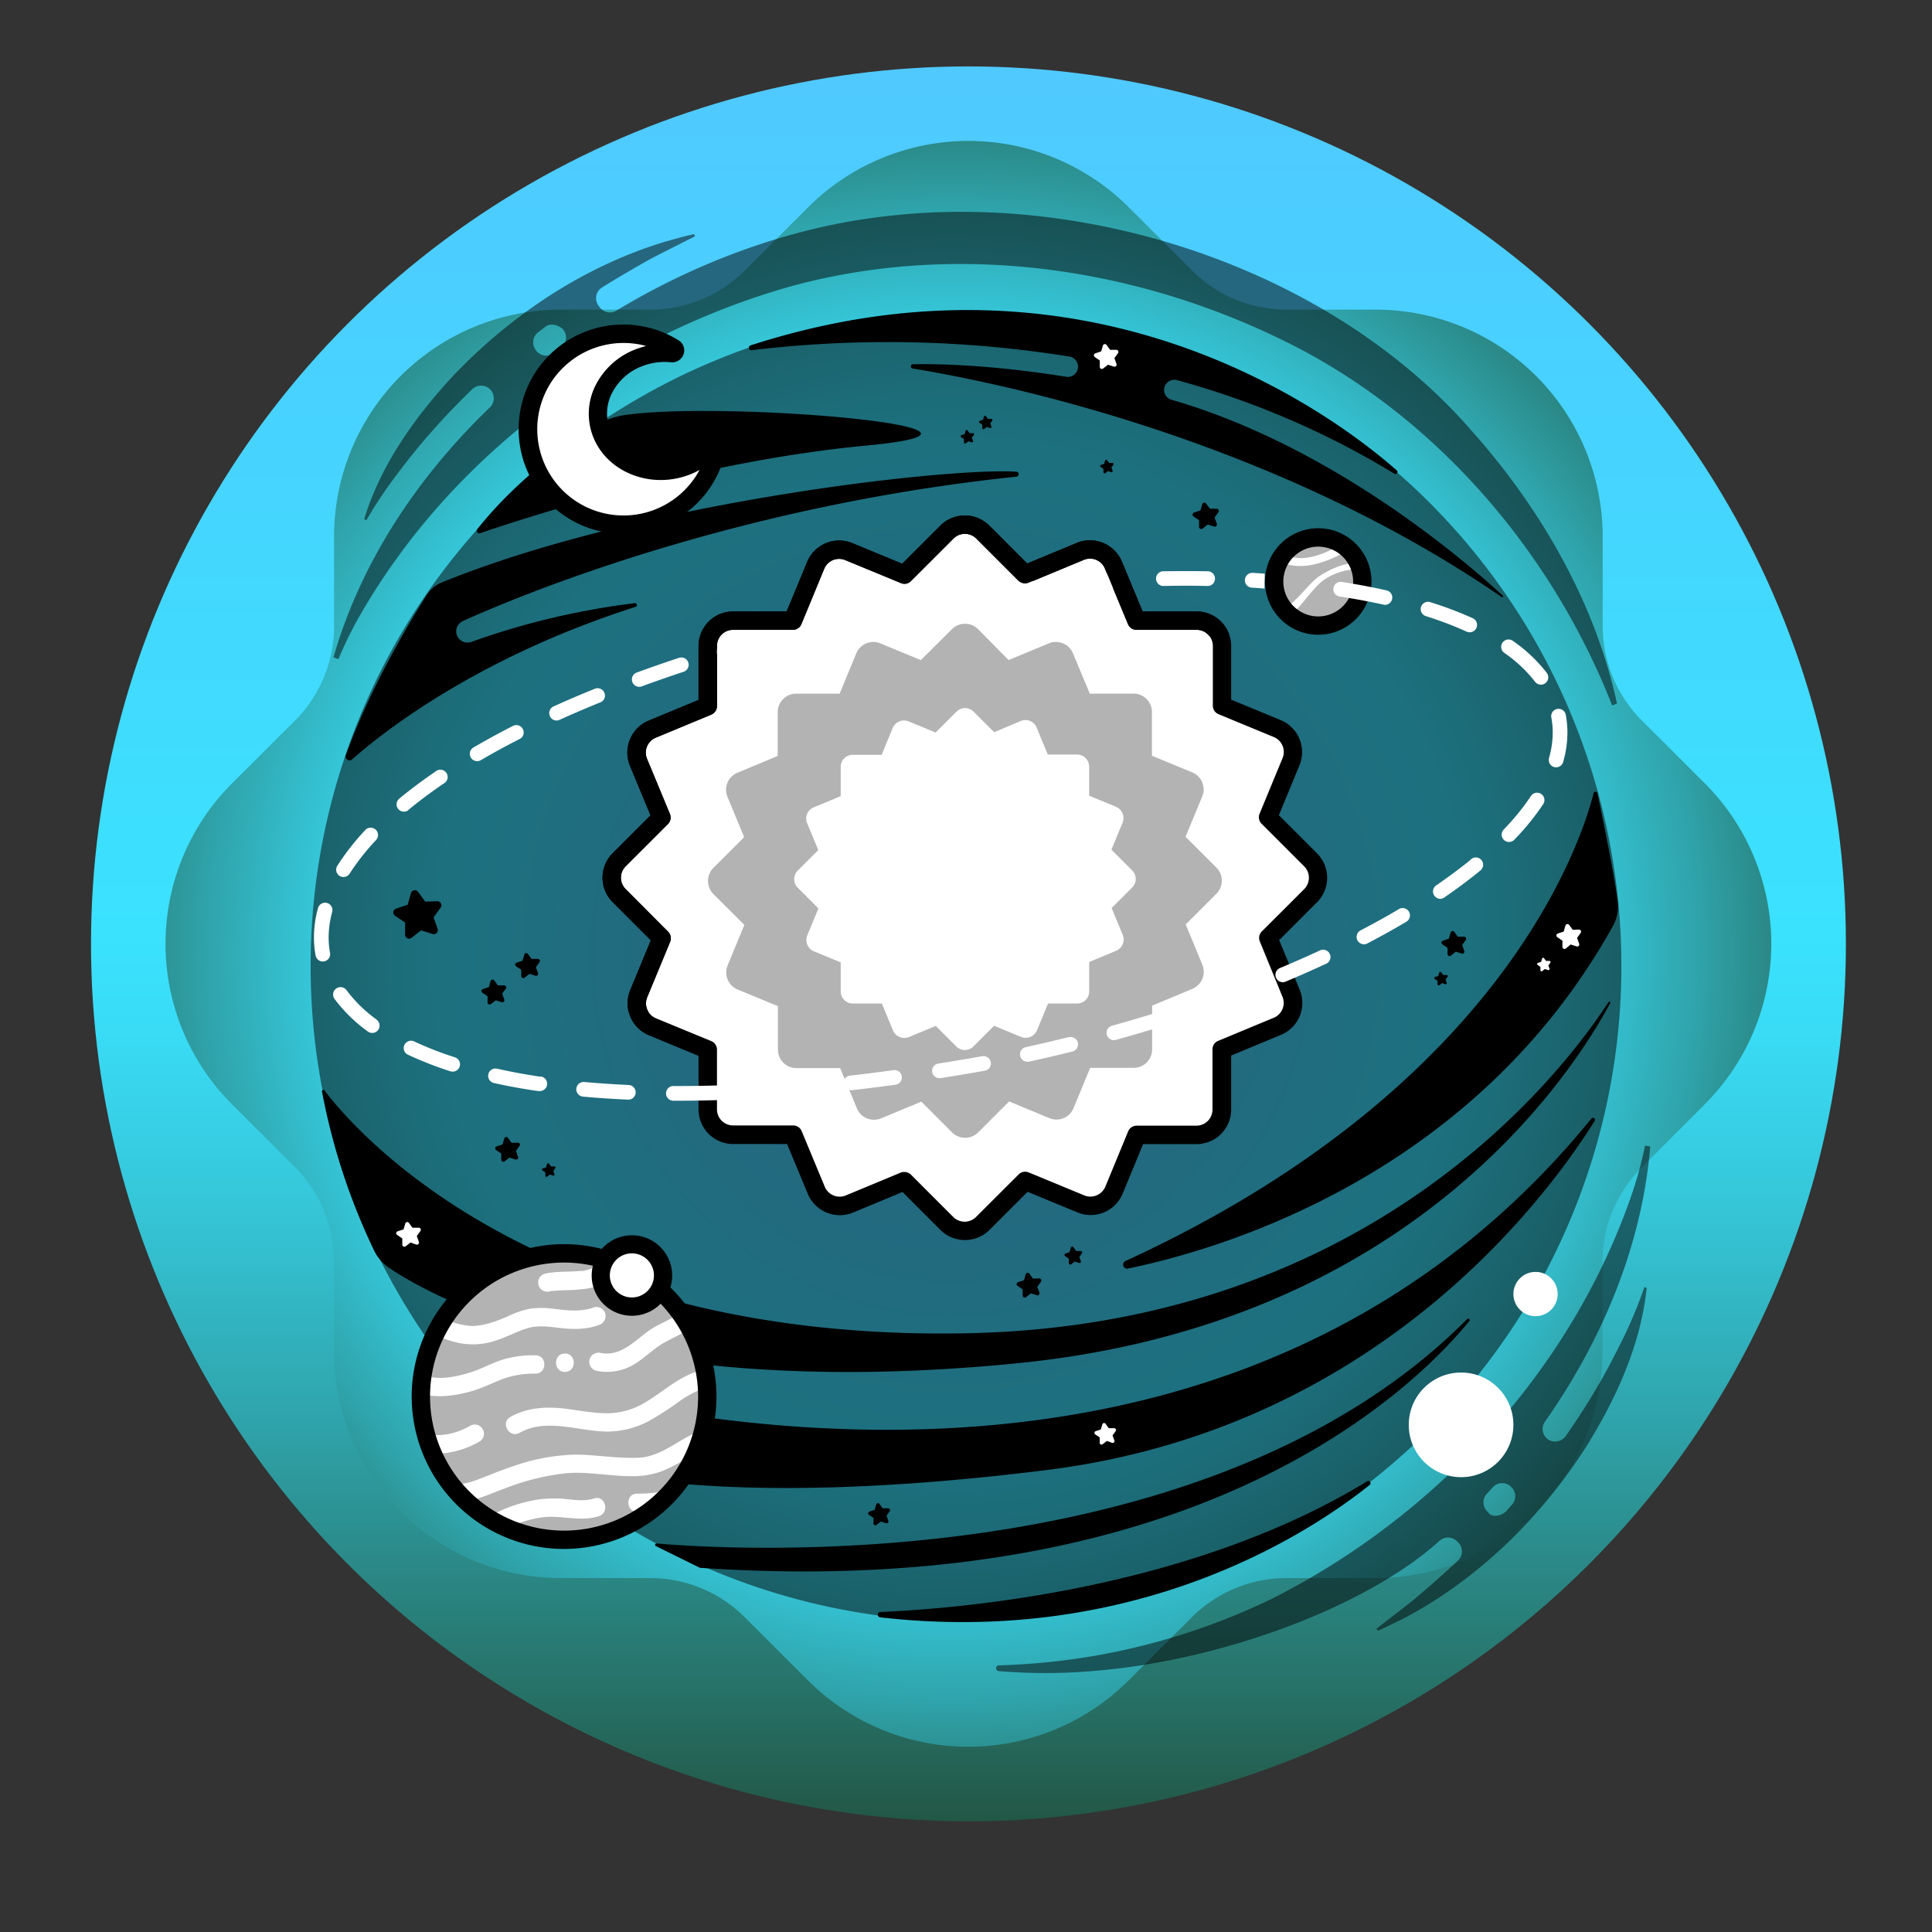 <svg id="Camada_1" data-name="Camada 1" xmlns="http://www.w3.org/2000/svg" xmlns:xlink="http://www.w3.org/1999/xlink" viewBox="0 0 480 480"><rect x="0" y="0" width="480" height="480" fill="#333333" stroke="none"/><defs><style>.cls-1{fill:url(#Gradiente_sem_nome_7);}.cls-2{fill:url(#Gradiente_sem_nome_2);}.cls-3{opacity:0.5;}.cls-4{fill:none;}.cls-5{fill:#fff;}.cls-6{opacity:0.3;}</style><linearGradient id="Gradiente_sem_nome_7" x1="240.61" y1="-20" x2="240.61" y2="506.37" gradientUnits="userSpaceOnUse"><stop offset="0" stop-color="#54c4ff"/><stop offset="0.03" stop-color="#52c6ff"/><stop offset="0.48" stop-color="#3ae2fe"/><stop offset="0.53" stop-color="#39daf4"/><stop offset="0.61" stop-color="#35c5d7"/><stop offset="0.71" stop-color="#2fa3aa"/><stop offset="0.83" stop-color="#27746b"/><stop offset="0.9" stop-color="#225644"/></linearGradient><radialGradient id="Gradiente_sem_nome_2" cx="236.39" cy="237.37" r="261.51" xlink:href="#Gradiente_sem_nome_7"/></defs><circle class="cls-1" cx="240.61" cy="234.5" r="218"/><path class="cls-2" d="M423.57,194.63,407.91,179a33.22,33.22,0,0,1-9.73-23.49V133.32a56.39,56.39,0,0,0-56.39-56.39H319.64a33.22,33.22,0,0,1-23.49-9.73L280.48,51.54a56.37,56.37,0,0,0-79.74,0L185.07,67.2a33.22,33.22,0,0,1-23.49,9.73H139.43A56.39,56.39,0,0,0,83,133.32v22.15A33.22,33.22,0,0,1,73.31,179L57.64,194.63a56.38,56.38,0,0,0,0,79.74L73.31,290A33.22,33.22,0,0,1,83,313.53v22.15a56.39,56.39,0,0,0,56.39,56.39h22.15a33.22,33.22,0,0,1,23.49,9.73l15.67,15.66a56.37,56.37,0,0,0,79.74,0l15.67-15.66a33.22,33.22,0,0,1,23.49-9.73h22.15a56.39,56.39,0,0,0,56.39-56.39V313.53A33.22,33.22,0,0,1,407.91,290l15.66-15.67A56.38,56.38,0,0,0,423.57,194.63Z"/><circle class="cls-3" cx="240" cy="240" r="162.83"/><path class="cls-3" d="M365.38,106.75c-34.54-39.5-93.95-59.18-145.54-53-22.76,2.6-45.9,10.88-66.68,23.41a3.14,3.14,0,0,1-4.17-.82l-.29-.4a3.13,3.13,0,0,1,.85-4.5c4.1-2.56,8.28-5,12.43-7.31,2.84-1.46,7.78-3.94,10.69-5.42l-.25-.54c-1.93.39-4.89,1.24-6.79,1.77-20.2,6-38.48,18.16-53,33.38-9.54,10.29-18,22.09-22.15,35.66l.53.28a112.74,112.74,0,0,1,7.58-11.36c2.69-3.58,5.62-7.28,8.61-10.61,3.22-3.67,6.63-7.21,10.17-10.63A3.15,3.15,0,0,1,122,97h0a3.15,3.15,0,0,1-.3,4.23c-18.16,17.45-32.14,38.69-38.85,62.08l1.22.46a98.69,98.69,0,0,1,5.54-11.2c23-39.87,62.92-69.06,107-81.47,40.43-11,84.36-5,121.79,13.28,37.6,18.16,66.94,52.2,82.13,90.87l1.21-.45C396.27,149.59,382.64,126.05,365.38,106.75ZM133.7,82.55l1.76-1.35c1.54-1.2,3.54-.2,4.44.61L140,82a3.13,3.13,0,0,1-.64,4.39l-1.79,1.33a3.13,3.13,0,0,1-4.43-.7l-.09-.13A3.15,3.15,0,0,1,133.7,82.55Z"/><path class="cls-4" d="M375.36,369.34a3.13,3.13,0,0,0-4.48.17c-.5.56-1,1.1-1.5,1.65a3.13,3.13,0,0,0,.21,4.43l.15.13,4.47-.25,1.47-1.67a3.14,3.14,0,0,0-.2-4.34Z"/><path class="cls-3" d="M403.33,332.38c-2,4-4.12,8.22-6.42,12.07-2.43,4.18-5.07,8.27-7.86,12.27a3.24,3.24,0,0,1-4.38.94,3.14,3.14,0,0,1-.83-4.44C398.31,332.6,408,309.08,410,284.83l-1.29-.21a99,99,0,0,1-3.28,12.05c-14.93,43.55-48.49,79.86-89.38,100.51a165.87,165.87,0,0,1-67.94,16.57.72.72,0,0,0,0,1.43,139.57,139.57,0,0,0,24.58-.12c31.15-2.65,66.95-15.94,84.94-32.24a3.15,3.15,0,0,1,4.24,0l.35.33a3.14,3.14,0,0,1,0,4.58c-3.54,3.31-7.17,6.5-10.8,9.57-2.5,2-6.88,5.36-9.45,7.36l.35.49c1.82-.76,4.56-2.15,6.32-3,18.67-9.81,34.28-25.21,45.59-42.94,7.38-11.93,13.4-25.12,14.89-39.24l-.58-.17A115.11,115.11,0,0,1,403.33,332.38ZM375.68,373.8l-1.47,1.67c-1.93,1.76-4.09,1.16-4.47.25l-.15-.13a3.13,3.13,0,0,1-.21-4.43c.51-.55,1-1.09,1.5-1.65a3.13,3.13,0,0,1,4.48-.17l.12.12A3.14,3.14,0,0,1,375.68,373.8Z"/><path class="cls-5" d="M325.6,213.61,315,203l5.7-13.8a6.31,6.31,0,0,0-3.42-8.24l-13.72-5.67V160.49a6.32,6.32,0,0,0-6.31-6.31H282.35l-5.73-13.79a6.31,6.31,0,0,0-8.24-3.41l-13.71,5.7-10.49-10.5a6.33,6.33,0,0,0-8.93,0l-10.56,10.56-13.8-5.7a6.31,6.31,0,0,0-8.24,3.42L197,154.18H182.14a6.31,6.31,0,0,0-6.31,6.31v14.94L162,181.16a6.3,6.3,0,0,0-3.41,8.24l5.69,13.71-10.49,10.5a6.3,6.3,0,0,0,0,8.92l10.56,10.56-5.7,13.81a6.31,6.31,0,0,0,3.42,8.24l13.72,5.66v14.84a6.3,6.3,0,0,0,6.31,6.31h14.94l5.73,13.8a6.3,6.3,0,0,0,8.24,3.4l13.71-5.69L235.25,304a6.31,6.31,0,0,0,8.93,0l10.56-10.56,13.8,5.7a6.31,6.31,0,0,0,8.24-3.42L282.45,282h14.84a6.31,6.31,0,0,0,6.31-6.31V260.71L317.39,255a6.31,6.31,0,0,0,3.41-8.25L315.11,233l10.49-10.49A6.31,6.31,0,0,0,325.6,213.61Z"/><path d="M239.71,308.08a8.58,8.58,0,0,1-6.07-2.51l-9.41-9.42-12.3,5.11a8.61,8.61,0,0,1-11.23-4.64l-5.15-12.39H182.14a8.6,8.6,0,0,1-8.59-8.59V262.33l-12.31-5.09A8.59,8.59,0,0,1,156.58,246l5.12-12.4-9.48-9.49a8.58,8.58,0,0,1,0-12.15l9.41-9.41-5.11-12.3a8.61,8.61,0,0,1,4.64-11.23l12.39-5.14V160.49a8.6,8.6,0,0,1,8.59-8.59h13.31l5.09-12.31a8.61,8.61,0,0,1,11.22-4.66l12.39,5.12,9.49-9.48a8.6,8.6,0,0,1,12.15,0L255.2,140l12.3-5.1a8.6,8.6,0,0,1,11.23,4.63l5.15,12.39h13.41a8.6,8.6,0,0,1,8.59,8.59v13.32l12.31,5.08a8.59,8.59,0,0,1,4.66,11.22l-5.12,12.4,9.48,9.48a8.58,8.58,0,0,1,0,12.15l-9.41,9.42,5.1,12.29a8.59,8.59,0,0,1-4.63,11.23l-12.39,5.15v13.41a8.6,8.6,0,0,1-8.59,8.59H284l-5.08,12.31a8.59,8.59,0,0,1-11.22,4.66l-12.4-5.12-9.48,9.49A8.6,8.6,0,0,1,239.71,308.08Zm-15-16.9a2.3,2.3,0,0,1,1.61.66l10.5,10.5a4,4,0,0,0,5.69,0l10.57-10.56a2.28,2.28,0,0,1,2.48-.5l13.8,5.7a4,4,0,0,0,3.09,0,4,4,0,0,0,2.18-2.18l5.66-13.72a2.29,2.29,0,0,1,2.11-1.41h14.84a4,4,0,0,0,4-4V260.71a2.27,2.27,0,0,1,1.4-2.11l13.8-5.73a4,4,0,0,0,2.17-5.27L313,233.9a2.3,2.3,0,0,1,.49-2.49L324,220.92a4,4,0,0,0,0-5.7l-10.56-10.56a2.28,2.28,0,0,1-.5-2.49l5.7-13.8a4,4,0,0,0-2.18-5.26l-13.72-5.67a2.28,2.28,0,0,1-1.41-2.11V160.49a4,4,0,0,0-4-4H282.35a2.27,2.27,0,0,1-2.1-1.4l-5.73-13.8a4,4,0,0,0-5.27-2.17l-13.71,5.69a2.26,2.26,0,0,1-2.48-.49l-10.5-10.5a4,4,0,0,0-5.69,0L226.3,144.36a2.26,2.26,0,0,1-2.48.49l-13.8-5.7a4,4,0,0,0-5.27,2.18l-5.66,13.72a2.27,2.27,0,0,1-2.11,1.41H182.14a4,4,0,0,0-4,4v14.94a2.28,2.28,0,0,1-1.41,2.1l-13.79,5.73a4,4,0,0,0-2.18,2.19,4,4,0,0,0,0,3.08l5.69,13.71a2.28,2.28,0,0,1-.49,2.48l-10.5,10.5a4,4,0,0,0,0,5.69L166,231.48a2.27,2.27,0,0,1,.5,2.48l-5.7,13.81A4,4,0,0,0,163,253l13.72,5.66a2.29,2.29,0,0,1,1.41,2.11v14.84a4,4,0,0,0,4,4h14.94a2.28,2.28,0,0,1,2.1,1.41l5.73,13.79a4,4,0,0,0,5.27,2.18l13.7-5.7A2.26,2.26,0,0,1,224.76,291.18Z"/><path d="M108.71,336.46c15,5.44,186.69,64.12,286.65-58.53a.5.5,0,0,1,.82.58c-12,19.15-54.25,76.5-136.17,86.72-101.08,12.62-131-5.5-132-6.15l0,0c-.57-.53-11.66-10.81-19.62-22A.36.36,0,0,1,108.71,336.46Z"/><path d="M163.22,383.48c16.5,1.44,136.52,9.38,201.29-55.75a.36.36,0,0,1,.54.48c-13.49,16.53-66.9,69.69-191,61.32a.22.22,0,0,1-.13,0L163,384.15A.35.35,0,0,1,163.22,383.48Z"/><path d="M218.77,400.49c21-.9,77.27-5.82,120.93-32.48a.55.55,0,0,1,.63.89c-15,12-57.92,40.17-121.6,32.93A.67.67,0,0,1,218.77,400.49Z"/><circle class="cls-5" cx="327.52" cy="144.47" r="10.95"/><path d="M327.52,157.7a13.23,13.23,0,1,1,13.22-13.23A13.24,13.24,0,0,1,327.52,157.7Zm0-21.89a8.67,8.67,0,1,0,8.66,8.66A8.67,8.67,0,0,0,327.52,135.81Z"/><g class="cls-6"><path d="M330.69,136.6c.89-.43,1.76-.9,2.62-1.41A10.94,10.94,0,0,0,319,137.6C322.61,139.69,327.13,138.34,330.69,136.6Z"/></g><g class="cls-6"><path d="M319.46,150.83c3-1.57,5.69-6,8.54-7.83s6-3,8-3a12,12,0,0,0,1.89,0,11,11,0,0,0-2.17-3.78,38.33,38.33,0,0,1-4.32,2.32c-4.31,1.95-9.7,3.23-13.95.61a10.91,10.91,0,0,0,2,11.67Z"/></g><g class="cls-6"><path d="M338.93,146.52a14.92,14.92,0,0,1,0-5.25c-3.55.12-6.66.57-9.89,2.73-3,2-6.14,7.53-9.24,9.46a13.76,13.76,0,0,0,19.38-5.64C339.06,147.39,339,147,338.93,146.52Z"/></g><path d="M299.62,125.07l1,1.32,1.63,0a.54.54,0,0,1,.46.86l-.95,1.33.55,1.54a.54.54,0,0,1-.68.7l-1.56-.5-1.29,1a.55.55,0,0,1-.88-.43v-1.64l-1.35-.92a.55.55,0,0,1,.13-1l1.56-.51.46-1.57A.54.54,0,0,1,299.62,125.07Z"/><g class="cls-6"><path d="M302.23,215.57l-7.69-7.68,4.15-10a4.59,4.59,0,0,0-2.49-6l-10-4.12V176.91a4.59,4.59,0,0,0-4.59-4.59H270.75l-4.17-10a4.59,4.59,0,0,0-6-2.48l-10,4.15L243,156.31a4.59,4.59,0,0,0-6.49,0L228.78,164l-10.05-4.15a4.59,4.59,0,0,0-6,2.49l-4.12,10h-10.8a4.59,4.59,0,0,0-4.59,4.59v10.88l-10,4.17a4.58,4.58,0,0,0-2.48,6l4.14,10-7.64,7.64a4.61,4.61,0,0,0,0,6.5l7.69,7.68-4.15,10.05a4.59,4.59,0,0,0,2.49,6l10,4.12v10.81a4.59,4.59,0,0,0,4.59,4.59h10.87l4.17,10a4.59,4.59,0,0,0,6,2.48l10-4.15,7.64,7.64a4.59,4.59,0,0,0,6.49,0l7.69-7.69,10,4.15a4.58,4.58,0,0,0,6-2.49l4.13-10h10.8a4.59,4.59,0,0,0,4.59-4.59V249.85l10-4.17a4.59,4.59,0,0,0,2.48-6l-4.14-10,7.64-7.64A4.61,4.61,0,0,0,302.23,215.57Z"/></g><path d="M240.38,106.94l.5.68.84,0a.28.28,0,0,1,.24.44l-.5.68.29.8a.27.27,0,0,1-.35.35l-.8-.25-.66.51a.28.28,0,0,1-.45-.22v-.84l-.69-.47a.28.28,0,0,1,.07-.5l.8-.26.23-.81A.28.28,0,0,1,240.38,106.94Z"/><path d="M244.94,103.38l.5.68.84,0a.28.28,0,0,1,.24.44l-.49.68.28.79a.28.28,0,0,1-.35.36l-.8-.26-.66.52a.28.28,0,0,1-.45-.22v-.84l-.69-.47a.28.28,0,0,1,.07-.5l.8-.26.23-.81A.28.28,0,0,1,244.94,103.38Z"/><path d="M275.05,114.33l.5.68.84,0a.28.28,0,0,1,.23.44l-.49.69.28.79a.27.27,0,0,1-.34.36l-.8-.26-.67.52a.28.28,0,0,1-.45-.22v-.84l-.7-.48a.27.27,0,0,1,.07-.49l.8-.27.24-.8A.28.28,0,0,1,275.05,114.33Z"/><path class="cls-5" d="M134.28,267.51c-3.74-.56-7.37-1.23-10.78-2a1.82,1.82,0,0,0-.79,3.56c3.49.78,7.21,1.47,11,2l.27,0a1.82,1.82,0,0,0,.27-3.63Z"/><path class="cls-5" d="M129.9,181.14a1.82,1.82,0,0,0-2.45-.79c-3.42,1.74-6.72,3.55-9.82,5.36a1.82,1.82,0,1,0,1.84,3.15c3-1.78,6.28-3.55,9.64-5.26A1.82,1.82,0,0,0,129.9,181.14Z"/><path class="cls-5" d="M150.16,172.12a1.83,1.83,0,0,0-2.38-1c-3.52,1.43-7,2.91-10.26,4.4a1.83,1.83,0,0,0,.75,3.49,1.87,1.87,0,0,0,.76-.17c3.24-1.47,6.65-2.93,10.12-4.34A1.81,1.81,0,0,0,150.16,172.12Z"/><path class="cls-5" d="M178.21,269.68c-3.27.09-6.52.14-9.68.14h-1.36a1.83,1.83,0,0,0,0,3.65h1.37c3.2,0,6.49-.05,9.79-.15a1.82,1.82,0,0,0-.11-3.64Z"/><path class="cls-5" d="M156.17,269.56c-3.75-.17-7.45-.42-11-.74a1.82,1.82,0,1,0-.33,3.63c3.58.33,7.34.58,11.14.75h.09a1.82,1.82,0,0,0,.08-3.64Z"/><path class="cls-5" d="M113,262.68a84.75,84.75,0,0,1-10.1-3.94,1.82,1.82,0,1,0-1.55,3.3,89.09,89.09,0,0,0,10.54,4.12,1.77,1.77,0,0,0,.56.08,1.82,1.82,0,0,0,.55-3.56Z"/><path class="cls-5" d="M171,164.59a1.83,1.83,0,0,0-2.31-1.15c-3.57,1.18-7.11,2.42-10.52,3.66a1.83,1.83,0,0,0,.62,3.54,1.74,1.74,0,0,0,.63-.11c3.38-1.24,6.88-2.46,10.42-3.63A1.83,1.83,0,0,0,171,164.59Z"/><path class="cls-5" d="M101.45,201.23c2.66-2.19,5.6-4.39,8.74-6.54a1.82,1.82,0,1,0-2-3c-3.24,2.21-6.27,4.47-9,6.74a1.82,1.82,0,1,0,2.32,2.81Z"/><path class="cls-5" d="M201.24,157.77a1.74,1.74,0,0,0,.45-.06c3.49-.87,7.1-1.74,10.74-2.57a1.83,1.83,0,0,0-.81-3.56c-3.67.84-7.31,1.71-10.82,2.59a1.83,1.83,0,0,0,.44,3.6Z"/><path class="cls-5" d="M244.75,149.2l.26,0c3.65-.51,7.33-1,11-1.37a1.83,1.83,0,0,0-.4-3.63c-3.65.41-7.37.87-11.06,1.38a1.83,1.83,0,0,0,.25,3.64Z"/><path class="cls-5" d="M222.86,152.83a2.09,2.09,0,0,0,.35,0c3.61-.69,7.27-1.35,10.88-1.95a1.82,1.82,0,0,0-.6-3.6c-3.64.61-7.33,1.27-11,2a1.83,1.83,0,0,0,.34,3.62Z"/><path class="cls-5" d="M266.8,146.75H267c3.69-.3,7.39-.55,11-.74a1.82,1.82,0,0,0,1.73-1.92,1.8,1.8,0,0,0-1.92-1.72c-3.65.19-7.39.44-11.12.75a1.82,1.82,0,0,0,.15,3.64Z"/><path class="cls-5" d="M84.36,217.61a1.82,1.82,0,0,0,2.51-.57,58,58,0,0,1,6.64-8.42,1.83,1.83,0,0,0-2.66-2.5,61.09,61.09,0,0,0-7.06,9A1.82,1.82,0,0,0,84.36,217.61Z"/><path class="cls-5" d="M93.61,253.34a34.2,34.2,0,0,1-7.5-7.32,1.83,1.83,0,0,0-3,2.16,38.3,38.3,0,0,0,8.29,8.1,1.82,1.82,0,1,0,2.16-2.94Z"/><path class="cls-5" d="M81.24,224.34A1.83,1.83,0,0,0,79,225.63a28,28,0,0,0-1,7.28,24.72,24.72,0,0,0,.41,4.48,1.82,1.82,0,0,0,1.79,1.49,1.83,1.83,0,0,0,1.8-2.15,21,21,0,0,1-.35-3.82,24.26,24.26,0,0,1,.88-6.33A1.83,1.83,0,0,0,81.24,224.34Z"/><path class="cls-5" d="M192.27,158.27A1.81,1.81,0,0,0,190,157c-3.64,1-7.24,2-10.7,3.08a1.82,1.82,0,0,0,.53,3.57,2,2,0,0,0,.53-.08c3.43-1,7-2.06,10.61-3A1.83,1.83,0,0,0,192.27,158.27Z"/><path class="cls-5" d="M286.85,251.74c-3.48,1.08-7.05,2.12-10.6,3.1a1.83,1.83,0,0,0,.49,3.59,1.71,1.71,0,0,0,.49-.07c3.58-1,7.18-2.05,10.7-3.13a1.83,1.83,0,0,0-1.08-3.49Z"/><path class="cls-5" d="M365.15,157.09a1.83,1.83,0,0,0,.76-3.49,94,94,0,0,0-10.56-4,1.82,1.82,0,0,0-1.11,3.47,88.81,88.81,0,0,1,10.16,3.87A1.81,1.81,0,0,0,365.15,157.09Z"/><path class="cls-5" d="M344.09,150.28a1.82,1.82,0,0,0,1.77-1.43,1.8,1.8,0,0,0-1.38-2.17c-3.49-.79-7.19-1.49-11-2.08a1.83,1.83,0,1,0-.56,3.61c3.74.58,7.36,1.26,10.78,2A1.75,1.75,0,0,0,344.09,150.28Z"/><path class="cls-5" d="M347.55,225.86c-3,1.81-6.28,3.6-9.61,5.34a1.83,1.83,0,0,0,1.69,3.24c3.39-1.77,6.68-3.6,9.78-5.44a1.82,1.82,0,1,0-1.86-3.14Z"/><path class="cls-5" d="M365.58,213.44c-2.67,2.18-5.62,4.38-8.77,6.54a1.83,1.83,0,0,0,1,3.33,1.89,1.89,0,0,0,1-.32c3.23-2.22,6.26-4.48,9-6.73a1.82,1.82,0,1,0-2.31-2.82Z"/><path class="cls-5" d="M389,177.52a1.83,1.83,0,0,0-3.59.7,20.06,20.06,0,0,1,.36,3.8,23,23,0,0,1-.92,6.3,1.83,1.83,0,0,0,1.26,2.25,1.68,1.68,0,0,0,.5.07,1.82,1.82,0,0,0,1.75-1.32,26.36,26.36,0,0,0,1.06-7.3A24.23,24.23,0,0,0,389,177.52Z"/><path class="cls-5" d="M375.85,159.21a1.82,1.82,0,0,0-2.1,3,34.09,34.09,0,0,1,7.63,7.17,1.82,1.82,0,1,0,2.91-2.2A37.59,37.59,0,0,0,375.85,159.21Z"/><path class="cls-5" d="M200.24,268.34c-3.72.33-7.42.61-11,.83a1.82,1.82,0,0,0,.11,3.64h.11c3.62-.22,7.36-.5,11.11-.83a1.83,1.83,0,0,0-.32-3.64Z"/><path class="cls-5" d="M382.89,197.25a1.83,1.83,0,0,0-2.53.52,59,59,0,0,1-6.77,8.33,1.83,1.83,0,0,0,1.32,3.09,1.8,1.8,0,0,0,1.31-.56,62,62,0,0,0,7.19-8.85A1.83,1.83,0,0,0,382.89,197.25Z"/><path class="cls-5" d="M265.57,257.65c-3.55.88-7.17,1.73-10.75,2.52a1.83,1.83,0,0,0,.39,3.61,1.74,1.74,0,0,0,.39,0c3.61-.79,7.26-1.65,10.85-2.54a1.82,1.82,0,1,0-.88-3.54Z"/><path class="cls-5" d="M244,262.41c-3.64.65-7.29,1.26-10.87,1.83a1.82,1.82,0,0,0,.29,3.62,1.32,1.32,0,0,0,.28,0c3.6-.57,7.28-1.19,11-1.85l-.34-1.79.35,1.79a1.82,1.82,0,0,0-.71-3.58Z"/><path class="cls-5" d="M222.19,265.85c-3.68.5-7.37,1-11,1.38a1.82,1.82,0,0,0,.2,3.63h.21c3.62-.41,7.34-.88,11-1.38a1.83,1.83,0,0,0-.49-3.62Z"/><path class="cls-5" d="M307.74,244.6c-3.38,1.28-6.88,2.54-10.39,3.73a1.83,1.83,0,0,0,.59,3.56,2,2,0,0,0,.59-.1c3.55-1.21,7.08-2.48,10.5-3.77a1.83,1.83,0,0,0-1.29-3.42Z"/><path class="cls-5" d="M301.86,143.78a1.81,1.81,0,0,0-1.79-1.85c-3.65-.06-7.42-.05-11.16,0a1.83,1.83,0,0,0,0,3.65h0c3.7-.07,7.42-.08,11,0A1.8,1.8,0,0,0,301.86,143.78Z"/><path class="cls-5" d="M314.22,142.83a1.55,1.55,0,0,1,0-.31l-3-.2A1.85,1.85,0,0,0,309.3,144,1.82,1.82,0,0,0,311,146c1.08.06,2.13.15,3.19.22C314.12,145.07,314.22,143.93,314.22,142.83Z"/><path class="cls-5" d="M328.07,236.07c-3.24,1.51-6.64,3-10.09,4.45a1.83,1.83,0,0,0,.71,3.51,1.72,1.72,0,0,0,.7-.14c3.5-1.46,6.93-3,10.22-4.51a1.83,1.83,0,0,0-1.54-3.31Z"/><path d="M255.54,144.78l13.71-5.69a4,4,0,0,1,5.27,2.17l5.73,13.8a2.27,2.27,0,0,0,2.1,1.4h14.94a4,4,0,0,1,3.11,1.5h5.1a8.61,8.61,0,0,0-8.21-6.06H283.88l-5.15-12.39a8.6,8.6,0,0,0-11.23-4.63L255.2,140l-9.41-9.41a8.6,8.6,0,0,0-12.15,0l-9.49,9.48-12.39-5.12a8.61,8.61,0,0,0-11.22,4.66l-5.09,12.31H182.14a8.6,8.6,0,0,0-8.59,8.59v13.42l-12.39,5.14a8.61,8.61,0,0,0-4.64,11.23l5.11,12.3L152.22,212a8.58,8.58,0,0,0,0,12.15l9.48,9.49L156.58,246a8.52,8.52,0,0,0-.35,5.5h4.93a4.42,4.42,0,0,1-.36-.68,4,4,0,0,1,0-3.08L166.5,234a2.27,2.27,0,0,0-.5-2.48l-10.56-10.57a4,4,0,0,1,0-5.69l10.5-10.5a2.28,2.28,0,0,0,.49-2.48l-5.69-13.71a4,4,0,0,1,0-3.08,4,4,0,0,1,2.18-2.19l13.79-5.73a2.28,2.28,0,0,0,1.41-2.1V160.49a4,4,0,0,1,4-4H197a2.27,2.27,0,0,0,2.11-1.41l5.66-13.72a4,4,0,0,1,5.27-2.18l13.8,5.7a2.26,2.26,0,0,0,2.48-.49l10.57-10.57a4,4,0,0,1,5.69,0l10.5,10.5A2.26,2.26,0,0,0,255.54,144.78Z"/><path d="M80,271.21a.35.35,0,0,1,.63-.28c6.7,8.9,51.39,62.23,159,60.33,100.3-1.76,148.18-64.12,160-82.3a.25.25,0,0,1,.43.25c-9.88,18.35-49.84,79.64-146.78,89.43-99.17,10-146-16.48-156.63-23.65a10.83,10.83,0,0,1-3.65-4.18A159.64,159.64,0,0,1,80,271.21Z"/><circle class="cls-5" cx="140.14" cy="346.97" r="35.58"/><path d="M140.14,384.83A37.86,37.86,0,1,1,178,347,37.9,37.9,0,0,1,140.14,384.83Zm0-71.15A33.3,33.3,0,1,0,173.44,347,33.33,33.33,0,0,0,140.14,313.68Z"/><g class="cls-6"><path d="M118.91,358.28a22.92,22.92,0,0,1-8.62,2.78,21.67,21.67,0,0,1-2.79.07,35.32,35.32,0,0,0,4.48,7.54c2.6.4,5.18-.46,7.58-1.41,2.65-1,5.26-2.13,8-3a49.89,49.89,0,0,1,15.23-2.86c5.29,0,10.55,1,15.85.77,4.79-.24,8.54-3.26,12.6-5.44,1.2-.64,2.4-1.26,3.61-1.87a35.91,35.91,0,0,0,.89-7.88c0-.78,0-1.56-.08-2.33A25.62,25.62,0,0,0,169,348a79.1,79.1,0,0,1-7.68,5A22.46,22.46,0,0,1,151,355.67c-7.16,0-15.18-3.49-21.9.31-2.56,1.44-4.85-2.49-2.3-3.94,4.11-2.32,8.7-2.61,13.31-2.09,3.86.44,7.72,1.3,11.62,1.15a18.48,18.48,0,0,0,9-2.94c2.7-1.64,5.17-3.64,7.87-5.28a24.43,24.43,0,0,1,6.48-2.76,35.29,35.29,0,0,0-3.7-10.22c-1.87,1.54-4.09,2.41-6.19,3.58-2.68,1.48-4.81,3.7-7.39,5.33a13,13,0,0,1-9.73,1.73,2.31,2.31,0,0,1-1.6-2.81,2.36,2.36,0,0,1,2.81-1.59c5.68,1.06,9.14-4.12,13.61-6.6,1-.54,2-1,3-1.52.41-.21.82-.43,1.22-.66l.58-.35.51-.36a6.46,6.46,0,0,0,.71-.67A35.81,35.81,0,0,0,153.61,314v0a9.61,9.61,0,0,1-3.58,4.59,11,11,0,0,1-4.44,1.59,42.07,42.07,0,0,1-5,.37c-.77,0-1.54.05-2.31.1l-.78.08-.36,0-.55.11a2.28,2.28,0,0,1-1.21-4.4c2.88-.63,5.83-.38,8.75-.68l.31,0,.31,0c.34-.06.68-.13,1-.22s.6-.17.89-.27l.16-.07c.12-.06.25-.11.36-.18a5.92,5.92,0,0,0,.68-.42l.22-.18.37-.37c.07-.07.38-.52.09-.08.1-.15.21-.3.31-.46s.19-.33.28-.5.27-.62.1-.2c0-.08.08-.16.12-.24a35.55,35.55,0,0,0-39.06,15,17.67,17.67,0,0,0,6.94,1.87c3,0,6.06-1.16,8.92-2.38a22.28,22.28,0,0,1,5.59-1.92,20.82,20.82,0,0,1,5.52,0c3.55.4,6.89.92,10.34-.34a2.29,2.29,0,0,1,2.8,1.59,2.34,2.34,0,0,1-1.59,2.8c-3.36,1.23-6.77,1.11-10.26.67-2.71-.34-5.39-.63-8,.29-2.92,1-5.63,2.52-8.65,3.29a17.82,17.82,0,0,1-7.62.27,25.64,25.64,0,0,1-6.21-2.13,35.39,35.39,0,0,0-3,10c3.74,1.5,8.4.49,12.11-.71,2.49-.81,4.76-2.06,7.23-2.92a26.41,26.41,0,0,1,8.65-1.23c2.94,0,2.93,4.55,0,4.56a22.7,22.7,0,0,0-8.4,1.42c-2.51,1-4.89,2.19-7.5,2.94-3.83,1.09-8.48,1.79-12.49.67,0,.21,0,.42,0,.63a35.61,35.61,0,0,0,1.29,9.47c.19,0,.38.05.59.06a20,20,0,0,0,3.63,0l.62-.07.74-.13c.6-.13,1.18-.29,1.76-.47a18.84,18.84,0,0,0,3.42-1.5,2.28,2.28,0,1,1,2.3,3.93Zm21.44-22c2.93,0,2.93,4.56,0,4.56S137.41,336.29,140.35,336.29Z"/></g><g class="cls-6"><path d="M158.32,375.65c-2.93-.08-2.93-4.64,0-4.56a32.57,32.57,0,0,0,9-1.17,35.75,35.75,0,0,0,5.5-8.88c-.49.28-1,.56-1.46.85a48.47,48.47,0,0,1-6.48,3.45,20.37,20.37,0,0,1-7.56,1.41c-5.49.07-11-1.17-16.48-.75a59,59,0,0,0-15.19,3.71c-3.3,1.19-6.42,2.69-9.73,3.29a35.16,35.16,0,0,0,5.21,4,36.34,36.34,0,0,1,12.31-4.41,29.65,29.65,0,0,1,7.47-.13c2.21.23,4.51.54,6.67-.17,2.79-.92,4,3.48,1.21,4.4-4.53,1.49-9.35-.31-14,.28a30,30,0,0,0-8.76,2.63,35.52,35.52,0,0,0,35.25-4.06C160.31,375.64,159.32,375.67,158.32,375.65Z"/></g><circle class="cls-5" cx="157.02" cy="316.87" r="7.75"/><path d="M157,326.9a10,10,0,1,1,10-10A10,10,0,0,1,157,326.9Zm0-15.51a5.48,5.48,0,1,0,5.47,5.48A5.49,5.49,0,0,0,157,311.39Z"/><path d="M280.11,315.19c22.07-4.5,85.78-22.52,120.6-85.09a10,10,0,0,0,1.19-6.26c-.52-3.8-1.82-11.53-5-26.65a.49.49,0,0,0-1,0c-3.1,12.16-22.92,73.28-116.4,116.16A1,1,0,0,0,280.11,315.19Z"/><path d="M226.65,91.54c19.78,3.22,88.14,16.7,146.43,56.79a.22.22,0,0,0,.28-.34c-8.57-7.93-41.88-37-82.3-48.67a2.54,2.54,0,0,1-1.85-2.43v0a2.55,2.55,0,0,1,3.24-2.44,210.39,210.39,0,0,1,54,23.25.51.51,0,0,0,.6-.81c-15.55-13.67-75.24-58.64-160.51-31.1a.62.62,0,0,0,.27,1.21,284.4,284.4,0,0,1,78.9,1.59,2.55,2.55,0,0,1,2.13,2.51h0a2.54,2.54,0,0,1-2.95,2.51c-6.52-1.06-22.78-3.4-38.16-3.11A.54.54,0,0,0,226.65,91.54Z"/><path d="M87.35,188.78c7.64-6.77,31.09-25.38,70.53-38a.47.47,0,0,0-.19-.92,187.32,187.32,0,0,0-40.62,9.63,2.82,2.82,0,0,1-3.55-1.64h0A2.81,2.81,0,0,1,115,154.3c11.8-5.36,65.89-28.43,137.55-35.87a.62.62,0,0,0,0-1.23c-17.32-1.12-94.21,7.66-142.72,27.48a8,8,0,0,0-3.76,3.08c-3.71,5.81-13.91,22.54-20.2,40A1,1,0,0,0,87.35,188.78Z"/><path d="M147.3,106.14c-6,3.84-18.9,12.94-28.72,25.33a.65.65,0,0,0,.72,1c9.88-3.4,53.48-17.77,96-21.78,44.89-4.23-34.44-11.17-59.91-7.6A20,20,0,0,0,147.3,106.14Z"/><path class="cls-5" d="M170,116c-8.38,3-17.56-.77-20.51-8.3s1.44-16,9.81-19a17.5,17.5,0,0,1,7.65-.92.71.71,0,0,0,.48-1.29,23.71,23.71,0,1,0,10.53,25.74.71.71,0,0,0-1.2-.65A16.72,16.72,0,0,1,170,116Z"/><path d="M154.89,132.63A26,26,0,1,1,168.6,84.56,2.94,2.94,0,0,1,169.84,88a3,3,0,0,1-3.16,2,15.45,15.45,0,0,0-6.66.8,14,14,0,0,0-8.14,7.2,11.16,11.16,0,0,0-.31,8.79c2.51,6.39,10.42,9.52,17.63,7h0a14.61,14.61,0,0,0,5.85-3.79,3,3,0,0,1,5.08,2.74,26,26,0,0,1-25.24,19.85Zm0-47.42a21.43,21.43,0,1,0,18.91,31.55,19.15,19.15,0,0,1-3.06,1.37c-9.5,3.35-20-1-23.38-9.62a15.66,15.66,0,0,1,.4-12.35,18.54,18.54,0,0,1,10.78-9.6,20.16,20.16,0,0,1,2-.6A21.67,21.67,0,0,0,154.86,85.21Z"/><path d="M103.86,221.57l1.78,2.43,3-.09a1,1,0,0,1,.84,1.58l-1.76,2.44,1,2.84a1,1,0,0,1-1.24,1.28l-2.87-.91L102.25,233a1,1,0,0,1-1.61-.79v-3l-2.49-1.69a1,1,0,0,1,.25-1.77l2.86-.95.84-2.89A1,1,0,0,1,103.86,221.57Z"/><path d="M122.78,243.57l.92,1.24,1.54,0a.51.51,0,0,1,.43.81l-.9,1.25.52,1.45a.52.52,0,0,1-.64.67l-1.47-.47-1.22.94a.52.52,0,0,1-.83-.4v-1.55l-1.28-.87a.51.51,0,0,1,.13-.91l1.47-.48.43-1.48A.51.51,0,0,1,122.78,243.57Z"/><path d="M131.16,237l.91,1.24,1.55,0a.51.51,0,0,1,.43.81l-.9,1.25.52,1.46a.51.51,0,0,1-.64.66l-1.47-.47-1.22.94a.51.51,0,0,1-.83-.4v-1.55l-1.28-.86a.51.51,0,0,1,.13-.91l1.46-.49.44-1.48A.51.51,0,0,1,131.16,237Z"/><path d="M126.19,282.69l.92,1.25,1.54-.05a.51.51,0,0,1,.43.81l-.9,1.25.52,1.46a.51.51,0,0,1-.64.66l-1.47-.47-1.22.94a.52.52,0,0,1-.83-.4V286.6l-1.28-.87a.51.51,0,0,1,.13-.91l1.47-.49.43-1.48A.51.51,0,0,1,126.19,282.69Z"/><path d="M136.39,289.12l.5.68.84,0a.27.27,0,0,1,.23.44l-.49.68.28.79a.27.27,0,0,1-.34.36l-.8-.25-.67.51a.28.28,0,0,1-.45-.22v-.84l-.7-.47a.28.28,0,0,1,.07-.5l.8-.26.24-.81A.28.28,0,0,1,136.39,289.12Z"/><path d="M218.48,373.62l.81,1.11,1.37,0a.46.46,0,0,1,.39.72l-.8,1.11.46,1.29a.46.46,0,0,1-.57.59l-1.3-.42-1.09.84a.45.45,0,0,1-.73-.36v-1.37l-1.13-.77a.46.46,0,0,1,.12-.81l1.3-.43.38-1.31A.45.45,0,0,1,218.48,373.62Z"/><path d="M255.73,316.43l.91,1.24,1.55-.05a.52.52,0,0,1,.43.82l-.9,1.25.52,1.45a.51.51,0,0,1-.64.66l-1.47-.47-1.22.95a.52.52,0,0,1-.83-.41v-1.54l-1.27-.87a.51.51,0,0,1,.13-.91l1.46-.48.44-1.48A.51.51,0,0,1,255.73,316.43Z"/><path class="cls-5" d="M281.24,216.21l-5.11-5.11,2.76-6.67a3.06,3.06,0,0,0-1.65-4l-6.64-2.74v-7.17a3,3,0,0,0-3.05-3.05h-7.22l-2.77-6.67a3,3,0,0,0-4-1.65L247,181.91l-5.08-5.07a3,3,0,0,0-4.31,0L232.45,182l-6.67-2.76a3.06,3.06,0,0,0-4,1.65l-2.74,6.64h-7.17a3,3,0,0,0-3,3.05v7.22l-6.67,2.77a3,3,0,0,0-1.65,4l2.75,6.62-5.07,5.08a3,3,0,0,0,0,4.31l5.11,5.11-2.76,6.67a3.06,3.06,0,0,0,1.65,4l6.64,2.74v7.17a3,3,0,0,0,3,3.05h7.22l2.77,6.67a3.06,3.06,0,0,0,4,1.65l6.62-2.75,5.08,5.07a3,3,0,0,0,4.31,0l5.11-5.11,6.67,2.76a3.06,3.06,0,0,0,4-1.66l2.74-6.63h7.17a3,3,0,0,0,3.05-3.05V239l6.67-2.77a3.06,3.06,0,0,0,1.65-4l-2.75-6.63,5.07-5.07A3,3,0,0,0,281.24,216.21Z"/><path d="M266.73,309.91l.65.9,1.11,0a.37.37,0,0,1,.31.58l-.65.9.37,1a.36.36,0,0,1-.45.48l-1.06-.34-.87.68a.38.38,0,0,1-.6-.29v-1.11l-.91-.62a.36.36,0,0,1,.09-.65l1-.35.31-1.06A.37.37,0,0,1,266.73,309.91Z"/><path d="M361.29,231.49l.91,1.24,1.54,0a.51.51,0,0,1,.43.81l-.9,1.26.52,1.45a.51.51,0,0,1-.63.66l-1.47-.47-1.23,1a.51.51,0,0,1-.82-.41v-1.54l-1.27-.87a.51.51,0,0,1,.12-.91l1.47-.48.43-1.49A.52.52,0,0,1,361.29,231.49Z"/><path d="M358.06,241.57l.5.67.84,0a.27.27,0,0,1,.23.44l-.49.68.29.79a.28.28,0,0,1-.35.36l-.8-.25-.67.51a.28.28,0,0,1-.45-.22v-.84l-.69-.47a.28.28,0,0,1,.07-.5l.79-.26.24-.81A.28.28,0,0,1,358.06,241.57Z"/><path class="cls-5" d="M274.68,353.74l.79,1.09,1.35,0a.44.44,0,0,1,.37.7l-.78,1.1.45,1.26a.44.44,0,0,1-.55.58L275,358l-1.06.82a.45.45,0,0,1-.72-.35v-1.35l-1.11-.75a.45.45,0,0,1,.11-.8l1.28-.42.38-1.29A.45.45,0,0,1,274.68,353.74Z"/><path class="cls-5" d="M101.56,303.79l.92,1.24,1.54,0a.51.51,0,0,1,.43.81l-.9,1.25.52,1.46a.51.51,0,0,1-.64.66L102,308.7l-1.22.94a.52.52,0,0,1-.83-.4v-1.55l-1.28-.87a.51.51,0,0,1,.13-.91l1.47-.48.43-1.48A.51.51,0,0,1,101.56,303.79Z"/><path class="cls-5" d="M389.83,229.76l.91,1.24,1.55-.05a.52.52,0,0,1,.43.82l-.9,1.25.52,1.45a.51.51,0,0,1-.64.66l-1.47-.47-1.22,1a.52.52,0,0,1-.83-.41v-1.54l-1.27-.87a.51.51,0,0,1,.13-.91l1.46-.48.43-1.49A.52.52,0,0,1,389.83,229.76Z"/><path class="cls-5" d="M274.89,85.66l.91,1.25,1.54,0a.52.52,0,0,1,.44.81l-.91,1.25.52,1.46a.51.51,0,0,1-.63.66l-1.47-.47-1.23.94a.51.51,0,0,1-.82-.4V89.57L272,88.7a.51.51,0,0,1,.12-.91l1.47-.49.43-1.48A.52.52,0,0,1,274.89,85.66Z"/><path class="cls-5" d="M383.6,238.05l.5.68.84,0a.29.29,0,0,1,.24.45l-.49.68.28.79a.28.28,0,0,1-.35.36l-.8-.26-.66.52a.28.28,0,0,1-.45-.22v-.84l-.69-.48a.27.27,0,0,1,.07-.49l.8-.26.23-.81A.28.28,0,0,1,383.6,238.05Z"/><circle class="cls-5" cx="363" cy="354" r="13"/><circle class="cls-5" cx="381.5" cy="321.5" r="5.5"/></svg>
